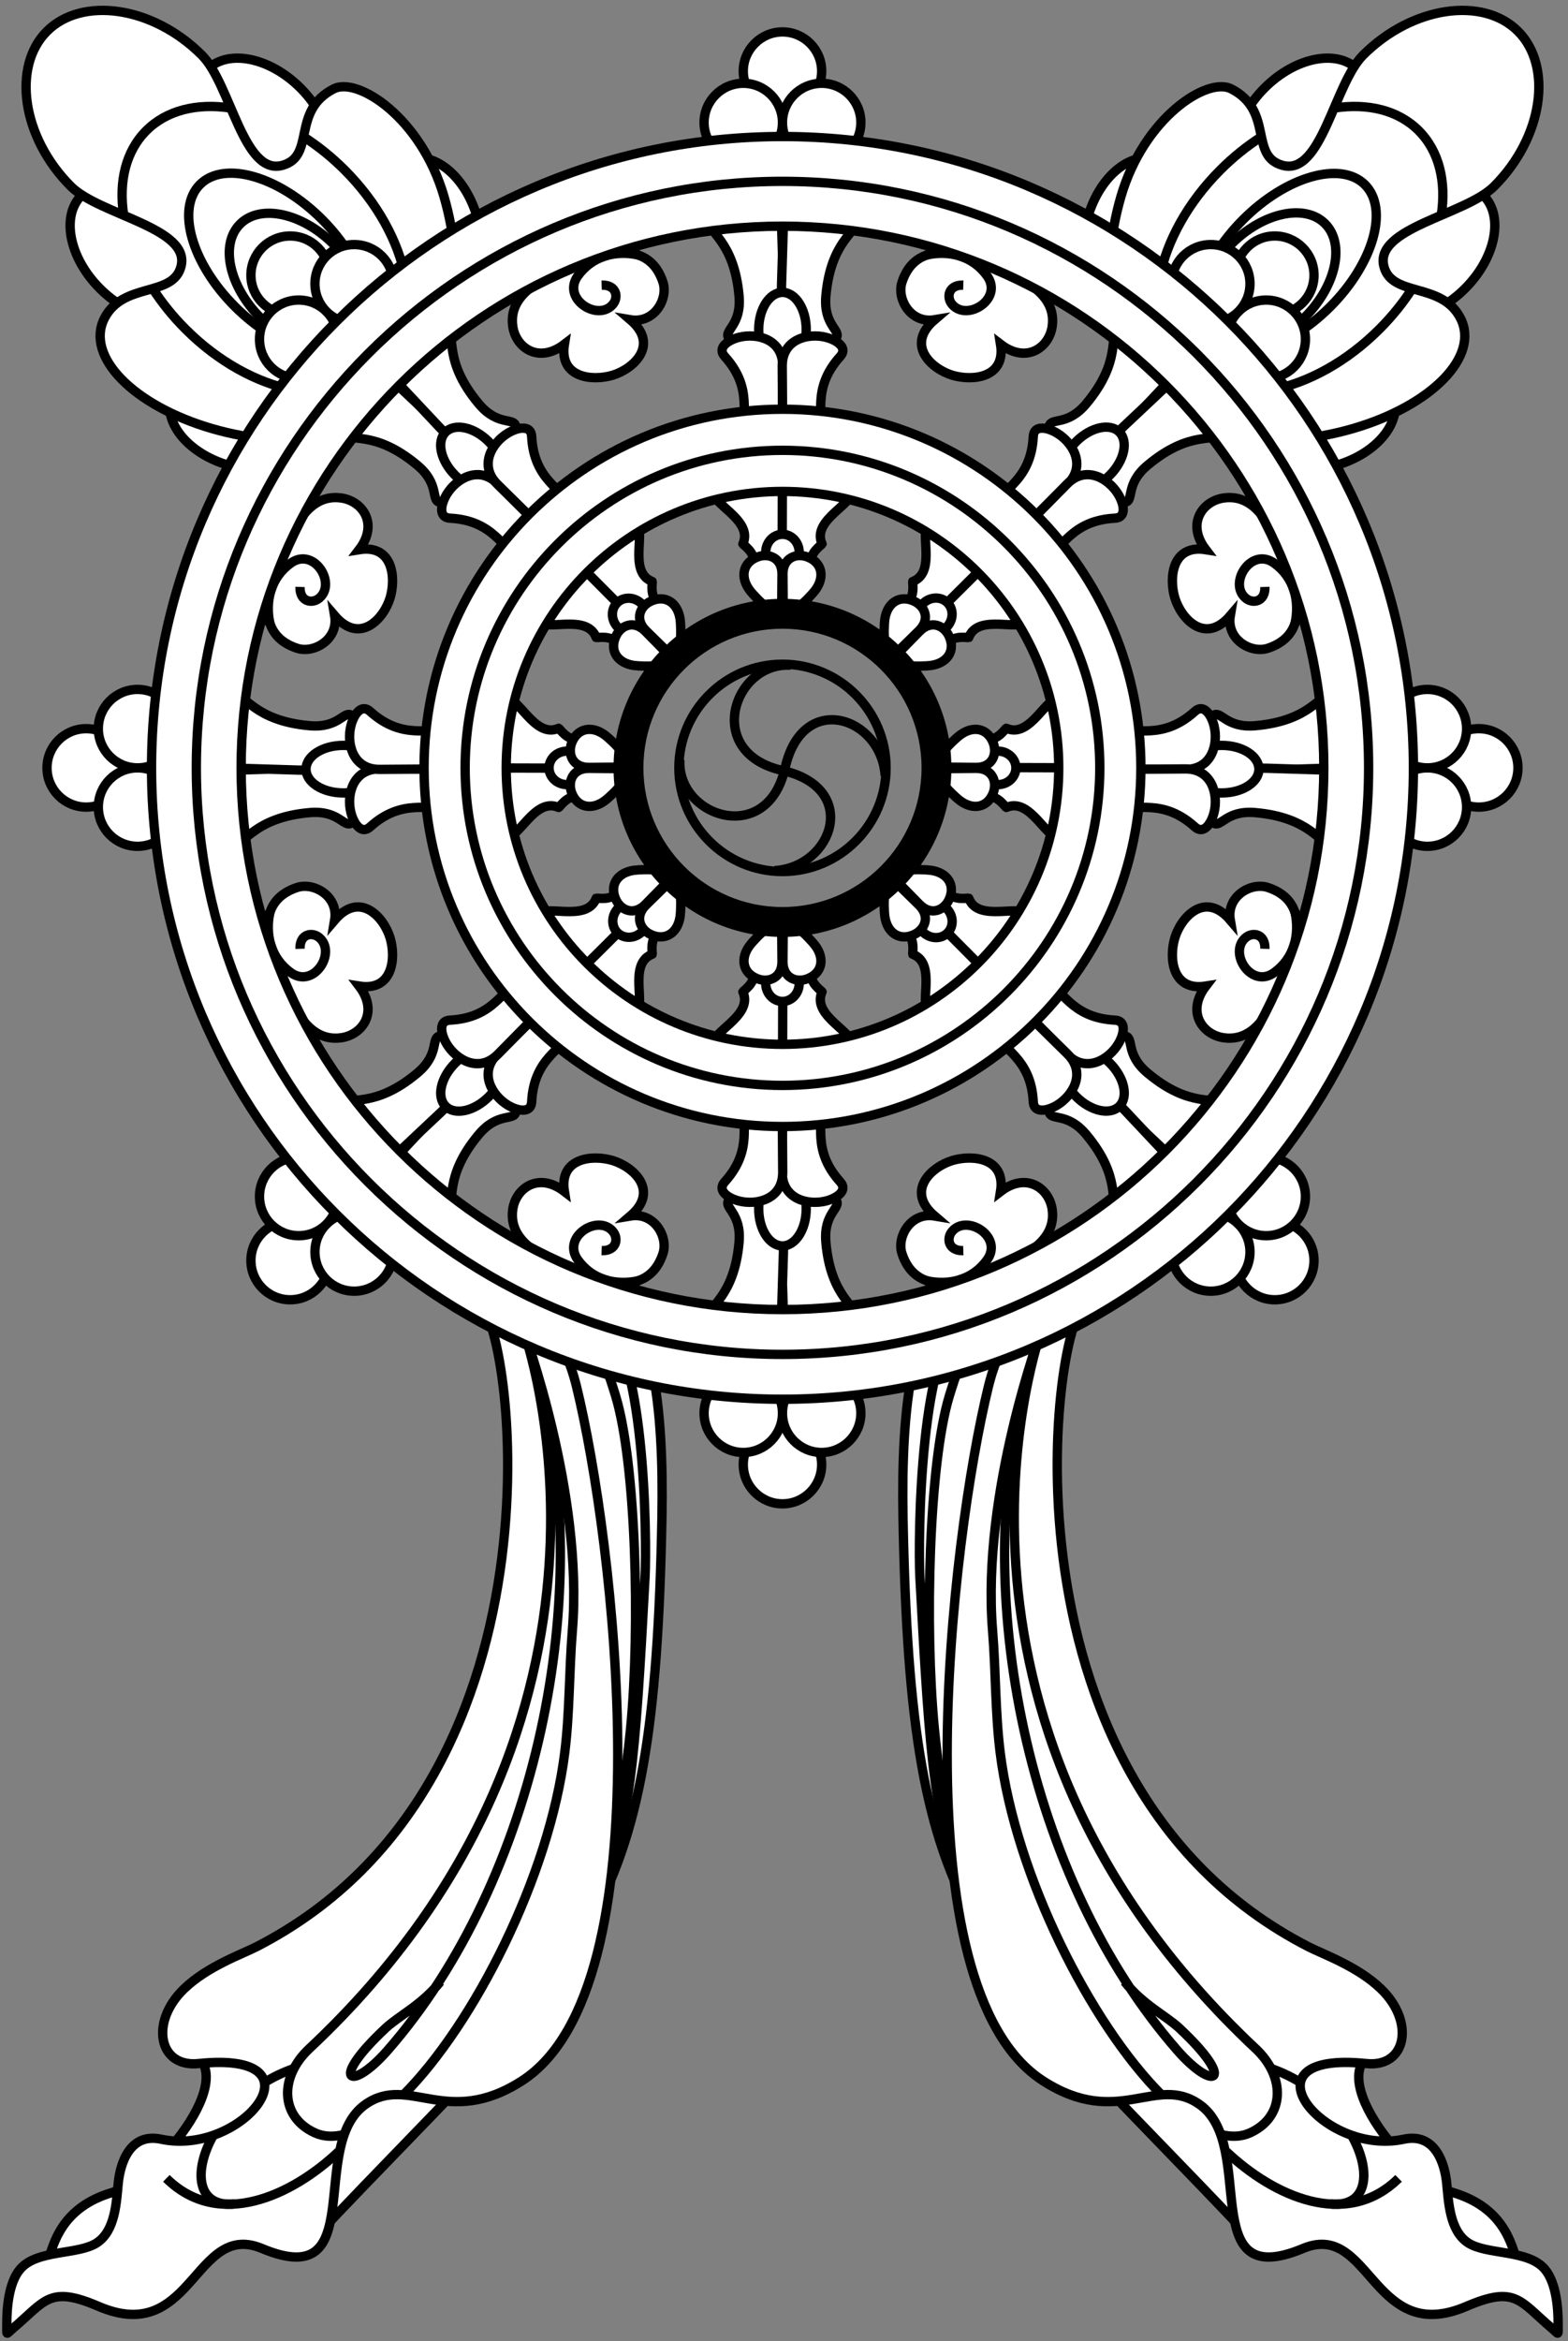 <?xml version="1.0" encoding="UTF-8" standalone="no"?>
<svg width="126px" height="188px" viewBox="0 0 126 188" version="1.1" xmlns="http://www.w3.org/2000/svg" xmlns:xlink="http://www.w3.org/1999/xlink" xmlns:sketch="http://www.bohemiancoding.com/sketch/ns">
    <rect x="0" y="0" width="126" height="188" fill="#808080" stroke="none"/>
    <!-- Generator: Sketch 3.3.1 (12002) - http://www.bohemiancoding.com/sketch -->
    <title>Wheel</title>
    <desc>Created with Sketch.</desc>
    <defs></defs>
    <g id="Page-1" stroke="none" stroke-width="1" fill="none" fill-rule="evenodd" sketch:type="MSPage">
        <g id="Wheel" sketch:type="MSLayerGroup" stroke="#000000">
            <g id="Curtain" transform="translate(0, 104)" stroke-width="0.75" sketch:type="MSShapeGroup">
                <g id="Group">
                    <path d="M14.486,60.443 C20.237,61.81 12.636,70.994 9.01,72.068 C4.96,73.268 4.285,76.156 3.835,77.693 C3.386,79.23 5.635,79.718 15.686,74.543 C25.736,69.368 22.098,79.081 25.173,75.818 C47.477,52.153 52.568,51.509 53.191,17.822 C53.348,9.27 52.517,0.218 48.161,0.218 C46.211,0.218 41.695,1.418 41.711,2.918 C41.861,17.617 43.361,30.691 34.379,44.799 C25.281,59.086 14.349,60.41 14.486,60.443 L14.486,60.443 Z" id="Shape" fill="#FFFFFF"></path>
                    <path d="M51.835,22.624 C51.01,38.074 50.635,42.274 48.234,47.749 C47.245,50.007 49.667,45.27 50.677,34.761 C51.449,26.719 51.116,13.526 49.472,8.112 C48.924,6.309 48.47,5.138 48.118,4.381 C48.056,4.249 46.255,1.131 47.972,1.775 C51.887,3.242 51.985,19.797 51.835,22.624 L51.835,22.624 Z" id="Shape"></path>
                    <path d="M0.549,82.649 C0.539,81.51 0.659,79.342 1.627,78.213 C2.977,76.639 6.276,77.088 7.777,76.113 C9.277,75.137 9.352,72.812 9.502,71.312 C9.652,69.813 10.385,67.235 12.952,67.788 C19.497,69.197 26.294,60.644 15.952,61.713 C12.732,62.046 12.027,58.372 14.785,55.715 C16.666,53.902 19.454,52.927 20.601,52.338 C47.038,38.781 40.856,-0.113 38.301,0.738 C38.301,0.738 44.227,-1.211 46.326,7.339 C49.317,19.516 53.638,55.573 41.938,63.101 C35.901,66.986 32.864,62.531 29.359,64.998 C24.658,68.31 29.768,80.21 21.05,76.563 C18.049,75.308 16.666,77.841 14.759,79.819 C13.21,81.425 11.315,82.666 7.925,81.214 C3.961,79.515 3.66,80.758 1.034,82.986 C0.446,83.487 0.557,83.601 0.549,82.649 L0.549,82.649 Z" id="Shape" fill="#FFFFFF"></path>
                    <path d="M27.675,67.4 C26.816,67.629 26.012,67.6 25.295,67.272 C22.485,65.989 22.444,62.772 24.845,60.522 C53.31,33.839 42.043,2.819 42.095,2.922 C42.095,2.922 46.895,15.821 45.995,26.922 C45.727,30.226 45.786,33.493 45.384,36.726 C44.143,46.68 38.082,58.553 32.424,64.219" id="Shape"></path>
                    <path d="M35.382,55.142 C33.865,57.027 32.077,57.852 30.979,58.877 C26.353,63.195 28.184,64.038 31.145,60.654 C43.125,46.961 47.986,23.855 43.22,6.579 C40.82,-2.121 41.72,1.478 41.72,1.478" id="Shape"></path>
                    <path d="M27.204,68.789 C23.449,72.338 17.573,75.07 13.369,70.93" id="Shape"></path>
                    <path d="M17.145,67.462 C15.487,70.417 15.835,73.295 18.873,72.983" id="Shape"></path>
                    <path d="M23.606,62.115 C22.763,62.406 21.981,62.785 21.266,63.224" id="Shape"></path>
                </g>
                <g id="Group" transform="translate(72, 0)">
                    <path d="M39.268,60.443 C33.517,61.81 41.118,70.994 44.744,72.068 C48.794,73.268 49.47,76.156 49.919,77.693 C50.368,79.23 48.119,79.718 38.069,74.543 C28.018,69.368 31.656,79.081 28.581,75.818 C6.277,52.153 1.186,51.509 0.563,17.822 C0.406,9.27 1.237,0.218 5.593,0.218 C7.543,0.218 12.059,1.418 12.043,2.918 C11.893,17.617 10.393,30.691 19.375,44.799 C28.473,59.086 39.405,60.41 39.268,60.443 L39.268,60.443 Z" id="Shape" fill="#FFFFFF"></path>
                    <path d="M1.919,22.624 C2.744,38.074 3.119,42.274 5.52,47.749 C6.509,50.007 4.087,45.27 3.077,34.761 C2.305,26.719 2.637,13.526 4.282,8.112 C4.83,6.309 5.285,5.138 5.636,4.381 C5.698,4.249 7.499,1.131 5.782,1.775 C1.867,3.242 1.769,19.797 1.919,22.624 L1.919,22.624 Z" id="Shape"></path>
                    <path d="M53.205,82.649 C53.215,81.51 53.095,79.342 52.127,78.213 C50.777,76.639 47.478,77.088 45.978,76.113 C44.477,75.137 44.403,72.812 44.252,71.312 C44.102,69.813 43.369,67.235 40.802,67.788 C34.257,69.197 27.46,60.644 37.802,61.713 C41.022,62.046 41.727,58.372 38.969,55.715 C37.088,53.902 34.3,52.927 33.153,52.338 C6.716,38.781 12.898,-0.113 15.453,0.738 C15.453,0.738 9.527,-1.211 7.428,7.339 C4.437,19.516 0.116,55.573 11.816,63.101 C17.853,66.986 20.89,62.531 24.395,64.998 C29.096,68.31 23.986,80.21 32.704,76.563 C35.705,75.308 37.088,77.841 38.995,79.819 C40.544,81.425 42.439,82.666 45.829,81.214 C49.793,79.515 50.094,80.758 52.72,82.986 C53.308,83.487 53.197,83.601 53.205,82.649 L53.205,82.649 Z" id="Shape" fill="#FFFFFF"></path>
                    <path d="M26.079,67.4 C26.938,67.629 27.742,67.6 28.459,67.272 C31.269,65.989 31.31,62.772 28.909,60.522 C0.444,33.839 11.711,2.819 11.659,2.922 C11.659,2.922 6.859,15.821 7.759,26.922 C8.028,30.226 7.968,33.493 8.37,36.726 C9.611,46.68 15.672,58.553 21.33,64.219" id="Shape"></path>
                    <path d="M18.372,55.142 C19.889,57.027 21.677,57.852 22.775,58.877 C27.401,63.195 25.57,64.038 22.609,60.654 C10.629,46.961 5.768,23.855 10.534,6.579 C12.934,-2.121 12.034,1.478 12.034,1.478" id="Shape"></path>
                    <path d="M26.55,68.789 C30.305,72.338 36.181,75.07 40.385,70.93" id="Shape"></path>
                    <path d="M36.609,67.462 C38.267,70.417 37.919,73.295 34.881,72.983" id="Shape"></path>
                    <path d="M30.146,62.115 C30.99,62.406 31.772,62.785 32.487,63.224" id="Shape"></path>
                </g>
            </g>
            <g id="Clouds" transform="translate(2, 0)" sketch:type="MSShapeGroup">
                <g id="Group">
                    <path d="M4.545,15.695 C6.2,14.04 9.548,14.705 12.024,17.18 C14.499,19.655 15.163,23.002 13.508,24.658 C11.853,26.312 8.505,25.647 6.03,23.173 C3.555,20.699 2.891,17.351 4.545,15.695 L4.545,15.695 L4.545,15.695 Z M11.698,31.998 C12.209,29.714 15.392,28.482 18.808,29.246 C22.223,30.011 24.578,32.482 24.067,34.766 C23.556,37.05 20.373,38.282 16.957,37.517 C13.542,36.753 11.188,34.281 11.698,31.998 L11.698,31.998 L11.698,31.998 Z M14.66,5.58 C13.006,7.235 13.671,10.583 16.145,13.058 C18.619,15.533 21.967,16.198 23.623,14.543 C25.277,12.888 24.613,9.54 22.138,7.064 C19.663,4.59 16.315,3.926 14.66,5.58 L14.66,5.58 L14.66,5.58 Z M30.963,12.733 C28.679,13.244 27.447,16.427 28.212,19.842 C28.977,23.258 31.447,25.613 33.732,25.102 C36.015,24.59 37.247,21.407 36.483,17.992 C35.718,14.577 33.246,12.223 30.963,12.733 L30.963,12.733 Z" id="Shape" stroke-width="0.75" fill="#FFFFFF"></path>
                    <g>
                        <path d="M1.771,2.51 C4.568,-0.287 10.253,0.462 14.222,4.431 C16.535,6.744 17.553,14.118 20.674,13.283 C23.409,12.552 21.352,8.908 24.816,7.135 C26.734,6.153 31.834,9.442 33.676,15.777 C35.52,22.111 34.541,28.513 31.49,30.076 C30.904,30.376 30.285,30.474 29.654,30.395 C29.733,31.027 29.634,31.646 29.335,32.231 C27.772,35.282 21.37,36.26 15.036,34.417 C8.701,32.574 4.832,28.607 6.394,25.557 C7.898,22.619 11.878,23.896 12.541,21.416 C13.377,18.294 6.003,17.275 3.69,14.963 C-0.276,10.992 -1.026,5.307 1.771,2.51 L1.771,2.51 Z" id="Shape" stroke-width="0.75" fill="#FFFFFF"></path>
                        <path d="M22.434,11.012 C23.563,11.739 24.662,12.619 25.69,13.647 C30.962,18.919 32.375,26.055 28.845,29.584 C25.316,33.114 18.181,31.701 12.908,26.429 C11.877,25.398 10.992,24.294 10.264,23.161" id="Shape" stroke-width="0.75"></path>
                        <path d="M7.937,17.27 C7.53,14.594 8.099,12.147 9.753,10.492 C11.401,8.844 13.838,8.273 16.502,8.672" id="Shape" stroke-width="0.75"></path>
                        <ellipse id="Oval" stroke-width="0.75" fill="#FFFFFF" transform="translate(20.372, 21.115) rotate(225) translate(-20.372, -21.115) " cx="20.372" cy="21.115" rx="8.91" ry="4.95"></ellipse>
                        <ellipse id="Oval" stroke-width="0.75" fill="#FFFFFF" transform="translate(21.867, 22.567) rotate(225) translate(-21.867, -22.567) " cx="21.867" cy="22.567" rx="6.469" ry="4.164"></ellipse>
                    </g>
                </g>
                <g id="Group" transform="translate(85, 0)">
                    <path d="M32.209,15.695 C30.555,14.04 27.206,14.705 24.731,17.18 C22.256,19.655 21.591,23.002 23.246,24.658 C24.901,26.312 28.249,25.647 30.724,23.173 C33.199,20.698 33.863,17.351 32.209,15.695 L32.209,15.695 L32.209,15.695 Z M25.056,31.998 C24.545,29.714 21.362,28.482 17.947,29.246 C14.531,30.011 12.176,32.482 12.687,34.766 C13.199,37.05 16.382,38.282 19.797,37.517 C23.212,36.753 25.566,34.281 25.056,31.998 L25.056,31.998 L25.056,31.998 Z M22.094,5.58 C23.748,7.235 23.084,10.583 20.609,13.058 C18.134,15.533 14.787,16.198 13.131,14.543 C11.477,12.888 12.142,9.54 14.616,7.064 C17.091,4.59 20.439,3.926 22.094,5.58 L22.094,5.58 L22.094,5.58 Z M5.792,12.733 C8.075,13.244 9.307,16.427 8.543,19.842 C7.778,23.258 5.307,25.613 3.023,25.102 C0.739,24.59 -0.493,21.407 0.271,17.992 C1.036,14.577 3.508,12.223 5.792,12.733 L5.792,12.733 Z" id="Shape" stroke-width="0.75" fill="#FFFFFF"></path>
                    <g transform="translate(2, 0)">
                        <path d="M32.983,2.51 C30.185,-0.287 24.501,0.462 20.532,4.431 C18.219,6.744 17.201,14.118 14.079,13.283 C11.344,12.552 13.401,8.908 9.937,7.135 C8.019,6.153 2.92,9.442 1.077,15.777 C-0.766,22.111 0.213,28.513 3.263,30.076 C3.849,30.376 4.468,30.474 5.1,30.395 C5.021,31.027 5.12,31.646 5.419,32.231 C6.981,35.282 13.383,36.26 19.718,34.417 C26.053,32.574 29.921,28.607 28.36,25.557 C26.855,22.619 22.875,23.896 22.212,21.416 C21.377,18.294 28.75,17.275 31.064,14.963 C35.031,10.992 35.78,5.307 32.983,2.51 L32.983,2.51 Z" id="Shape" stroke-width="0.75" fill="#FFFFFF"></path>
                        <path d="M12.32,11.012 C11.191,11.739 10.092,12.619 9.064,13.647 C3.793,18.919 2.379,26.055 5.909,29.584 C9.438,33.114 16.574,31.701 21.846,26.429 C22.878,25.398 23.762,24.294 24.49,23.161" id="Shape" stroke-width="0.75"></path>
                        <path d="M26.818,17.27 C27.224,14.594 26.656,12.147 25.001,10.492 C23.353,8.844 20.917,8.273 18.252,8.672" id="Shape" stroke-width="0.75"></path>
                        <ellipse id="Oval" stroke-width="0.75" fill="#FFFFFF" transform="translate(14.386, 21.138) rotate(-45) translate(-14.386, -21.138) " cx="14.386" cy="21.138" rx="8.91" ry="4.951"></ellipse>
                        <ellipse id="Oval" stroke-width="0.75" fill="#FFFFFF" transform="translate(12.905, 22.535) rotate(-45) translate(-12.905, -22.535) " cx="12.905" cy="22.535" rx="6.469" ry="4.164"></ellipse>
                    </g>
                </g>
            </g>
            <g id="Details" transform="translate(3, 2)" sketch:type="MSShapeGroup">
                <g id="Group" stroke-width="0.75" fill="#FFFFFF">
                    <g transform="translate(53, 0)" id="Shape">
                        <g>
                            <path d="M6.877,6.863 C8.612,6.863 10.027,5.448 10.027,3.713 C10.027,1.978 8.612,0.564 6.877,0.564 C5.142,0.564 3.728,1.978 3.728,3.713 C3.728,5.448 5.142,6.863 6.877,6.863 L6.877,6.863 Z"></path>
                            <g transform="translate(0, 4)">
                                <path d="M3.727,6.988 C5.462,6.988 6.877,5.573 6.877,3.838 C6.877,2.104 5.462,0.689 3.727,0.689 C1.993,0.689 0.578,2.104 0.578,3.838 C0.577,5.573 1.992,6.988 3.727,6.988 L3.727,6.988 Z"></path>
                                <path d="M10.027,6.988 C11.761,6.988 13.177,5.573 13.177,3.838 C13.177,2.104 11.761,0.689 10.027,0.689 C8.292,0.689 6.877,2.104 6.877,3.838 C6.877,5.573 8.292,6.988 10.027,6.988 L10.027,6.988 Z"></path>
                            </g>
                        </g>
                        <g transform="translate(0, 108)">
                            <path d="M6.877,10.764 C8.612,10.764 10.027,9.349 10.027,7.614 C10.027,5.88 8.612,4.465 6.877,4.465 C5.142,4.465 3.728,5.88 3.728,7.614 C3.728,9.349 5.142,10.764 6.877,10.764 L6.877,10.764 Z"></path>
                            <g>
                                <path d="M3.727,6.639 C5.462,6.639 6.877,5.224 6.877,3.489 C6.877,1.754 5.462,0.34 3.727,0.34 C1.993,0.34 0.578,1.754 0.578,3.489 C0.578,5.224 1.992,6.639 3.727,6.639 L3.727,6.639 Z"></path>
                                <path d="M10.027,6.639 C11.761,6.639 13.177,5.224 13.177,3.489 C13.177,1.754 11.761,0.34 10.027,0.34 C8.292,0.34 6.877,1.754 6.877,3.489 C6.877,5.224 8.292,6.639 10.027,6.639 L10.027,6.639 Z"></path>
                            </g>
                        </g>
                    </g>
                    <g transform="translate(17, 16)" id="Oval">
                        <g>
                            <circle cx="3.314" cy="4.101" r="3.15"></circle>
                            <g transform="translate(0, 1)">
                                <circle cx="4.003" cy="8.245" r="3.15"></circle>
                                <circle cx="8.458" cy="3.79" r="3.15"></circle>
                            </g>
                        </g>
                        <g transform="translate(74, 74)">
                            <circle cx="8.44" cy="9.227" r="3.15"></circle>
                            <g>
                                <circle cx="3.295" cy="8.537" r="3.15"></circle>
                                <circle cx="7.75" cy="4.082" r="3.15"></circle>
                            </g>
                        </g>
                    </g>
                    <g transform="translate(0, 53)" id="Oval">
                        <g>
                            <circle cx="3.927" cy="6.664" r="3.149"></circle>
                            <g transform="translate(4, 0)">
                                <circle cx="4.052" cy="9.813" r="3.15"></circle>
                                <circle cx="4.052" cy="3.514" r="3.15"></circle>
                            </g>
                        </g>
                        <g transform="translate(108, 0)">
                            <circle cx="7.828" cy="6.664" r="3.15"></circle>
                            <g>
                                <circle cx="3.702" cy="9.813" r="3.15"></circle>
                                <circle cx="3.702" cy="3.514" r="3.15"></circle>
                            </g>
                        </g>
                    </g>
                    <g transform="translate(17, 16)" id="Oval">
                        <g transform="translate(0, 74)">
                            <circle cx="3.314" cy="9.227" r="3.15"></circle>
                            <g>
                                <circle cx="8.458" cy="8.537" r="3.15"></circle>
                                <circle cx="4.003" cy="4.082" r="3.15"></circle>
                            </g>
                        </g>
                        <g transform="translate(74, 0)">
                            <circle cx="8.44" cy="4.101" r="3.15"></circle>
                            <g transform="translate(0, 1)">
                                <circle cx="7.75" cy="8.245" r="3.15"></circle>
                                <circle cx="3.295" cy="3.79" r="3.15"></circle>
                            </g>
                        </g>
                    </g>
                </g>
                <g id="Group" transform="translate(18, 18)" stroke-width="0.75">
                    <g transform="translate(20, 0)" id="Shape">
                        <g>
                            <g transform="translate(31, 0)">
                                <path d="M6.508,0.921 C8.821,1.832 13.012,3.046 12.549,6.221 C12.301,7.913 10.484,9.238 8.399,7.642 C8.839,10.361 6.146,10.616 4.534,10.135 C2.851,9.633 0.735,7.702 3.103,5.677 C1.166,6.005 0.045,3.997 0.48,2.668 C1.454,-0.323 4.313,0.055 6.508,0.921 L6.508,0.921 Z" fill="#FFFFFF"></path>
                                <path d="M5.409,2.897 C4.219,2.855 4.024,3.858 4.5,4.433 C5.69,5.873 8.649,4.007 7.321,2.157 C6.183,0.573 4.315,0.058 2.379,0.492"></path>
                            </g>
                            <g>
                                <path d="M6.246,0.921 C3.933,1.832 -0.258,3.046 0.206,6.221 C0.453,7.913 2.271,9.238 4.355,7.642 C3.915,10.361 6.608,10.616 8.22,10.135 C9.904,9.633 12.02,7.702 9.651,5.677 C11.588,6.005 12.709,3.997 12.275,2.668 C11.3,-0.323 8.441,0.055 6.246,0.921 L6.246,0.921 Z" fill="#FFFFFF"></path>
                                <path d="M7.346,2.897 C8.535,2.855 8.73,3.858 8.254,4.433 C7.064,5.873 4.105,4.007 5.433,2.157 C6.571,0.573 8.439,0.058 10.375,0.492"></path>
                            </g>
                        </g>
                        <g transform="translate(0, 72)">
                            <g>
                                <path d="M6.246,10.406 C3.933,9.495 -0.258,8.281 0.205,5.106 C0.453,3.414 2.27,2.089 4.355,3.685 C3.915,0.966 6.608,0.711 8.22,1.192 C9.903,1.694 12.02,3.625 9.651,5.65 C11.588,5.322 12.709,7.33 12.275,8.659 C11.3,11.65 8.441,11.272 6.246,10.406 L6.246,10.406 Z" fill="#FFFFFF"></path>
                                <path d="M7.345,8.43 C8.535,8.472 8.73,7.469 8.254,6.894 C7.064,5.454 4.105,7.32 5.433,9.17 C6.571,10.754 8.439,11.269 10.375,10.835"></path>
                            </g>
                            <g transform="translate(31, 0)">
                                <path d="M6.508,10.406 C8.821,9.495 13.012,8.281 12.548,5.106 C12.301,3.414 10.483,2.089 8.399,3.685 C8.839,0.966 6.146,0.711 4.534,1.192 C2.85,1.694 0.734,3.625 3.103,5.65 C1.166,5.322 0.045,7.33 0.479,8.659 C1.454,11.65 4.313,11.272 6.508,10.406 L6.508,10.406 Z" fill="#FFFFFF"></path>
                                <path d="M5.409,8.43 C4.219,8.472 4.024,7.469 4.5,6.894 C5.69,5.454 8.649,7.32 7.321,9.17 C6.183,10.754 4.315,11.269 2.379,10.835"></path>
                            </g>
                        </g>
                    </g>
                    <g transform="translate(0, 19)" id="Shape">
                        <g>
                            <g>
                                <path d="M1.135,7.032 C2.046,4.719 3.259,0.528 6.434,0.992 C8.126,1.239 9.451,3.057 7.856,5.142 C10.574,4.701 10.83,7.394 10.349,9.006 C9.846,10.69 7.915,12.806 5.891,10.438 C6.218,12.374 4.211,13.495 2.881,13.061 C-0.11,12.086 0.269,9.229 1.135,7.032 L1.135,7.032 Z" fill="#FFFFFF"></path>
                                <path d="M3.11,8.132 C3.069,9.322 4.072,9.517 4.646,9.041 C6.086,7.85 4.221,4.892 2.371,6.219 C0.786,7.357 0.272,9.225 0.705,11.161"></path>
                            </g>
                            <g transform="translate(0, 32)">
                                <path d="M1.135,6.295 C2.046,8.608 3.259,12.799 6.434,12.335 C8.126,12.088 9.451,10.27 7.856,8.185 C10.574,8.626 10.83,5.933 10.349,4.321 C9.846,2.637 7.915,0.521 5.891,2.889 C6.218,0.952 4.211,-0.168 2.881,0.266 C-0.11,1.24 0.269,4.099 1.135,6.295 L1.135,6.295 Z" fill="#FFFFFF"></path>
                                <path d="M3.11,5.195 C3.069,4.005 4.072,3.81 4.646,4.286 C6.086,5.477 4.221,8.435 2.371,7.108 C0.786,5.97 0.272,4.102 0.705,2.166"></path>
                            </g>
                        </g>
                        <g transform="translate(73, 0)">
                            <g transform="translate(0, 32)">
                                <path d="M9.619,6.295 C8.708,8.608 7.495,12.799 4.32,12.335 C2.628,12.088 1.303,10.27 2.899,8.186 C0.18,8.626 -0.076,5.933 0.405,4.321 C0.908,2.637 2.839,0.521 4.863,2.89 C4.536,0.953 6.543,-0.168 7.873,0.266 C10.864,1.241 10.485,4.099 9.619,6.295 L9.619,6.295 Z" fill="#FFFFFF"></path>
                                <path d="M7.644,5.195 C7.685,4.006 6.682,3.81 6.107,4.286 C4.668,5.477 6.533,8.435 8.383,7.108 C9.968,5.97 10.482,4.102 10.049,2.166"></path>
                            </g>
                            <g>
                                <path d="M9.619,7.032 C8.708,4.719 7.495,0.528 4.32,0.992 C2.628,1.239 1.303,3.057 2.899,5.142 C0.18,4.701 -0.076,7.395 0.405,9.006 C0.908,10.69 2.839,12.806 4.863,10.438 C4.536,12.375 6.543,13.495 7.873,13.061 C10.864,12.087 10.485,9.229 9.619,7.032 L9.619,7.032 Z" fill="#FFFFFF"></path>
                                <path d="M7.644,8.132 C7.685,9.322 6.682,9.517 6.107,9.041 C4.668,7.85 6.533,4.892 8.383,6.22 C9.968,7.357 10.482,9.225 10.049,11.161"></path>
                            </g>
                        </g>
                    </g>
                </g>
                <g id="Group" transform="translate(14, 14)" fill="#FFFFFF">
                    <g transform="translate(39, 0)" stroke-width="0.75">
                        <g id="Shape">
                            <g>
                                <path d="M6.792,1.707 L6.952,6.87 C7.158,13.537 2.974,11.791 2.547,11.122 C2.163,10.521 3.592,10.113 3.389,7.779 C2.995,3.27 0.794,2.645 0.973,1.723 C1.278,0.141 6.735,-0.109 6.792,1.707 L6.792,1.707 Z"></path>
                                <path d="M6.962,1.707 L6.802,6.87 C6.596,13.537 10.78,11.791 11.207,11.122 C11.591,10.521 10.162,10.113 10.365,7.779 C10.759,3.27 12.96,2.645 12.781,1.723 C12.476,0.141 7.019,-0.109 6.962,1.707 L6.962,1.707 Z"></path>
                            </g>
                            <path d="M6.877,13.459 C7.929,13.459 8.786,12.116 8.786,10.469 C8.786,8.823 7.929,7.48 6.877,7.48 C5.825,7.48 4.968,8.823 4.968,10.469 C4.968,12.116 5.825,13.459 6.877,13.459 L6.877,13.459 Z"></path>
                            <g transform="translate(2, 10)">
                                <path d="M4.868,7.354 L4.896,3.412 C4.912,1.226 2.823,0.735 1.412,1.081 C0.535,1.297 -0.412,1.908 0.235,2.623 C2.667,5.311 1.334,7.508 2.074,8.268 C2.811,9.022 4.856,8.986 4.868,7.354 L4.868,7.354 Z"></path>
                                <path d="M4.886,7.354 L4.858,3.412 C4.842,1.226 6.932,0.735 8.342,1.081 C9.219,1.297 10.166,1.908 9.519,2.623 C7.088,5.311 8.42,7.508 7.68,8.268 C6.944,9.022 4.897,8.986 4.886,7.354 L4.886,7.354 Z"></path>
                            </g>
                        </g>
                        <g transform="translate(0, 72)">
                            <g transform="translate(0, 7)" id="Shape">
                                <path d="M6.962,10.826 L6.802,5.663 C6.596,-1.004 10.78,0.742 11.207,1.411 C11.591,2.012 10.162,2.42 10.365,4.753 C10.759,9.263 12.96,9.887 12.781,10.809 C12.476,12.393 7.019,12.643 6.962,10.826 L6.962,10.826 Z"></path>
                                <path d="M6.792,10.826 L6.952,5.663 C7.158,-1.004 2.974,0.742 2.547,1.411 C2.163,2.012 3.592,2.42 3.389,4.753 C2.995,9.263 0.794,9.887 0.973,10.809 C1.278,12.393 6.735,12.643 6.792,10.826 L6.792,10.826 Z"></path>
                            </g>
                            <ellipse id="Oval" cx="6.877" cy="9.063" rx="1.909" ry="2.99"></ellipse>
                            <g transform="translate(2, 0)" id="Shape">
                                <path d="M4.886,2.178 L4.858,6.121 C4.842,8.307 6.931,8.798 8.342,8.451 C9.219,8.236 10.166,7.625 9.519,6.91 C7.087,4.222 8.42,2.024 7.68,1.265 C6.943,0.511 4.897,0.547 4.886,2.178 L4.886,2.178 Z"></path>
                                <path d="M4.868,2.178 L4.896,6.121 C4.912,8.307 2.822,8.798 1.412,8.451 C0.535,8.236 -0.412,7.625 0.235,6.91 C2.666,4.222 1.334,2.024 2.074,1.265 C2.81,0.511 4.856,0.547 4.868,2.178 L4.868,2.178 Z"></path>
                            </g>
                        </g>
                    </g>
                    <g transform="translate(10, 10)">
                        <g>
                            <g id="Shape" stroke-width="0.75">
                                <path d="M4.662,4.672 L8.426,8.21 C13.286,12.778 9.093,14.502 8.318,14.331 C7.622,14.178 8.343,12.879 6.55,11.372 C3.083,8.462 1.085,9.577 0.56,8.799 C-0.344,7.463 3.338,3.428 4.662,4.672 L4.662,4.672 Z"></path>
                                <path d="M4.782,4.552 L8.32,8.316 C12.888,13.176 14.612,8.983 14.441,8.208 C14.288,7.512 12.989,8.233 11.482,6.44 C8.572,2.973 9.687,0.975 8.909,0.45 C7.573,-0.455 3.538,3.228 4.782,4.552 L4.782,4.552 Z"></path>
                            </g>
                            <ellipse id="Oval" stroke-width="0.75" transform="translate(10.92, 10.814) rotate(225) translate(-10.92, -10.814) " cx="10.92" cy="10.814" rx="2.99" ry="1.909"></ellipse>
                            <g transform="translate(8, 8)" id="Shape" stroke-width="0.75">
                                <path d="M7.781,7.683 L5.012,4.874 C3.478,3.318 1.654,4.448 0.901,5.69 C0.433,6.462 0.195,7.564 1.159,7.613 C4.778,7.794 5.389,10.29 6.45,10.303 C7.505,10.317 8.927,8.845 7.781,7.683 L7.781,7.683 Z"></path>
                                <path d="M7.793,7.67 L4.984,4.902 C3.428,3.368 4.558,1.543 5.8,0.79 C6.572,0.322 7.675,0.085 7.723,1.049 C7.904,4.668 10.4,5.279 10.413,6.339 C10.428,7.394 8.955,8.815 7.793,7.67 L7.793,7.67 Z"></path>
                            </g>
                        </g>
                        <g transform="translate(53, 53)">
                            <g transform="translate(4, 4)" id="Shape" stroke-width="0.75">
                                <path d="M10.092,9.861 L6.328,6.323 C1.468,1.755 5.661,0.031 6.436,0.202 C7.132,0.355 6.411,1.654 8.204,3.16 C11.671,6.071 13.669,4.956 14.194,5.734 C15.098,7.07 11.416,11.105 10.092,9.861 L10.092,9.861 Z"></path>
                                <path d="M9.972,9.981 L6.434,6.217 C1.866,1.357 0.142,5.55 0.313,6.325 C0.466,7.021 1.765,6.3 3.272,8.093 C6.182,11.56 5.067,13.558 5.845,14.083 C7.181,14.987 11.216,11.306 9.972,9.981 L9.972,9.981 Z"></path>
                            </g>
                            <ellipse id="Oval" stroke-width="0.75" transform="translate(7.834, 7.719) rotate(45) translate(-7.834, -7.719) " cx="7.834" cy="7.719" rx="2.99" ry="1.909"></ellipse>
                            <g id="Shape" stroke-width="0.75">
                                <path d="M2.973,2.851 L5.742,5.66 C7.276,7.216 9.1,6.086 9.853,4.844 C10.322,4.072 10.559,2.969 9.595,2.921 C5.976,2.74 5.365,0.243 4.304,0.231 C3.249,0.216 1.827,1.688 2.973,2.851 L2.973,2.851 Z"></path>
                                <path d="M2.961,2.862 L5.769,5.631 C7.326,7.165 6.196,8.99 4.954,9.742 C4.182,10.211 3.079,10.448 3.031,9.484 C2.85,5.865 0.354,5.254 0.341,4.194 C0.326,3.139 1.799,1.717 2.961,2.862 L2.961,2.862 Z"></path>
                            </g>
                        </g>
                    </g>
                    <g transform="translate(0, 39)" stroke-width="0.75">
                        <g>
                            <g id="Shape">
                                <path d="M1.817,6.852 L6.98,6.692 C13.647,6.486 11.901,10.67 11.232,11.097 C10.631,11.481 10.223,10.052 7.89,10.255 C3.38,10.649 2.755,12.849 1.833,12.671 C0.251,12.365 0.001,6.908 1.817,6.852 L1.817,6.852 Z"></path>
                                <path d="M1.817,6.682 L6.98,6.842 C13.647,7.048 11.901,2.864 11.232,2.437 C10.631,2.053 10.223,3.482 7.89,3.279 C3.38,2.885 2.755,0.684 1.833,0.863 C0.251,1.168 0.001,6.625 1.817,6.682 L1.817,6.682 Z"></path>
                            </g>
                            <ellipse id="Oval" cx="10.58" cy="6.767" rx="2.99" ry="1.909"></ellipse>
                            <g transform="translate(11, 1)" id="Shape">
                                <path d="M6.465,5.775 L2.523,5.747 C0.337,5.731 -0.154,7.82 0.193,9.231 C0.408,10.108 1.019,11.055 1.734,10.408 C4.422,7.976 6.62,9.309 7.379,8.569 C8.133,7.833 8.097,5.786 6.465,5.775 L6.465,5.775 Z"></path>
                                <path d="M6.465,5.758 L2.523,5.786 C0.337,5.802 -0.154,3.712 0.193,2.302 C0.408,1.425 1.019,0.478 1.734,1.125 C4.422,3.556 6.62,2.224 7.379,2.963 C8.133,3.699 8.097,5.746 6.465,5.758 L6.465,5.758 Z"></path>
                            </g>
                        </g>
                        <g transform="translate(72, 0)">
                            <g transform="translate(7, 0)" id="Shape">
                                <path d="M10.937,6.682 L5.774,6.842 C-0.893,7.048 0.853,2.864 1.522,2.437 C2.123,2.053 2.531,3.482 4.864,3.279 C9.374,2.885 9.999,0.684 10.92,0.863 C12.503,1.168 12.753,6.625 10.937,6.682 L10.937,6.682 Z"></path>
                                <path d="M10.937,6.852 L5.774,6.692 C-0.893,6.486 0.853,10.67 1.522,11.097 C2.123,11.481 2.531,10.052 4.864,10.255 C9.374,10.649 9.999,12.849 10.92,12.671 C12.503,12.365 12.753,6.908 10.937,6.852 L10.937,6.852 Z"></path>
                            </g>
                            <ellipse id="Oval" cx="9.174" cy="6.767" rx="2.99" ry="1.909"></ellipse>
                            <g transform="translate(0, 1)" id="Shape">
                                <path d="M2.289,5.758 L6.231,5.786 C8.417,5.802 8.908,3.713 8.562,2.302 C8.346,1.425 7.735,0.478 7.02,1.125 C4.332,3.557 2.134,2.224 1.375,2.963 C0.621,3.7 0.657,5.746 2.289,5.758 L2.289,5.758 Z"></path>
                                <path d="M2.289,5.775 L6.231,5.747 C8.417,5.731 8.908,7.82 8.562,9.231 C8.346,10.108 7.735,11.055 7.02,10.408 C4.332,7.976 2.134,9.309 1.375,8.569 C0.621,7.834 0.657,5.787 2.289,5.775 L2.289,5.775 Z"></path>
                            </g>
                        </g>
                    </g>
                    <g transform="translate(10, 10)">
                        <g transform="translate(0, 53)">
                            <g transform="translate(0, 4)" id="Shape" stroke-width="0.75">
                                <path d="M4.782,9.981 L8.32,6.217 C12.888,1.357 14.612,5.55 14.441,6.325 C14.288,7.021 12.989,6.3 11.482,8.093 C8.572,11.56 9.687,13.558 8.909,14.083 C7.573,14.987 3.538,11.306 4.782,9.981 L4.782,9.981 Z"></path>
                                <path d="M4.662,9.861 L8.426,6.323 C13.286,1.755 9.093,0.031 8.318,0.202 C7.622,0.355 8.343,1.654 6.55,3.16 C3.083,6.071 1.085,4.956 0.56,5.734 C-0.344,7.07 3.338,11.105 4.662,9.861 L4.662,9.861 Z"></path>
                            </g>
                            <ellipse id="Oval" stroke-width="0.75" transform="translate(10.924, 7.724) rotate(135) translate(-10.924, -7.724) " cx="10.924" cy="7.724" rx="2.99" ry="1.909"></ellipse>
                            <g transform="translate(8, 0)" id="Shape" stroke-width="0.75">
                                <path d="M7.793,2.862 L4.984,5.631 C3.428,7.165 4.558,8.989 5.8,9.742 C6.572,10.21 7.675,10.448 7.723,9.484 C7.904,5.865 10.4,5.254 10.413,4.193 C10.428,3.139 8.955,1.717 7.793,2.862 L7.793,2.862 Z"></path>
                                <path d="M7.781,2.851 L5.012,5.659 C3.478,7.216 1.653,6.086 0.9,4.844 C0.432,4.072 0.195,2.969 1.159,2.921 C4.778,2.74 5.389,0.243 6.449,0.231 C7.504,0.216 8.926,1.688 7.781,2.851 L7.781,2.851 Z"></path>
                            </g>
                        </g>
                        <g transform="translate(53, 0)">
                            <g transform="translate(4, 0)" id="Shape" stroke-width="0.75">
                                <path d="M9.972,4.552 L6.434,8.316 C1.866,13.176 0.142,8.983 0.313,8.208 C0.466,7.512 1.765,8.233 3.272,6.44 C6.182,2.973 5.067,0.975 5.845,0.45 C7.181,-0.455 11.216,3.228 9.972,4.552 L9.972,4.552 Z"></path>
                                <path d="M10.092,4.672 L6.328,8.21 C1.468,12.778 5.661,14.502 6.436,14.331 C7.132,14.178 6.411,12.879 8.204,11.372 C11.671,8.462 13.669,9.577 14.194,8.799 C15.098,7.463 11.416,3.428 10.092,4.672 L10.092,4.672 Z"></path>
                            </g>
                            <ellipse id="Oval" stroke-width="0.75" transform="translate(7.83, 10.81) rotate(-45) translate(-7.83, -10.81) " cx="7.83" cy="10.81" rx="2.99" ry="1.909"></ellipse>
                            <g transform="translate(0, 8)" id="Shape" stroke-width="0.75">
                                <path d="M2.961,7.671 L5.77,4.902 C7.326,3.368 6.196,1.544 4.954,0.791 C4.182,0.322 3.079,0.085 3.031,1.049 C2.85,4.668 0.354,5.279 0.341,6.34 C0.326,7.395 1.799,8.816 2.961,7.671 L2.961,7.671 Z"></path>
                                <path d="M2.974,7.683 L5.742,4.874 C7.276,3.318 9.101,4.448 9.854,5.69 C10.322,6.462 10.559,7.564 9.595,7.613 C5.976,7.794 5.365,10.29 4.305,10.303 C3.25,10.317 1.828,8.845 2.974,7.683 L2.974,7.683 Z"></path>
                            </g>
                        </g>
                    </g>
                </g>
                <g id="Group" transform="translate(36, 35)" fill="#FFFFFF">
                    <g transform="translate(18, 0)" stroke-width="0.75">
                        <g id="Shape">
                            <path d="M5.886,1.555 L5.899,6.227 C5.9,6.915 5.616,9.396 4.995,9.223 C2.177,8.437 4.224,8.685 3.334,7.343 C3.163,7.087 2.858,6.825 2.74,6.728 C2.68,6.68 2.684,6.706 2.713,6.639 C3.529,4.693 -0.037,3.42 0.275,2.299 C0.587,1.178 5.882,0.269 5.886,1.555 L5.886,1.555 Z"></path>
                            <path d="M5.868,1.555 L5.855,6.227 C5.854,6.915 6.138,9.396 6.76,9.223 C9.577,8.437 7.531,8.685 8.421,7.343 C8.591,7.087 8.896,6.825 9.014,6.728 C9.074,6.68 9.07,6.706 9.041,6.639 C8.225,4.693 11.791,3.42 11.479,2.299 C11.167,1.178 5.872,0.269 5.868,1.555 L5.868,1.555 Z"></path>
                        </g>
                        <ellipse id="Oval" cx="5.877" cy="7.353" rx="1.345" ry="1.446"></ellipse>
                        <g transform="translate(2, 7)" id="Shape">
                            <path d="M3.816,4.582 L3.84,2.131 C3.853,0.793 2.778,0.399 1.902,0.717 C0.668,1.165 0.449,2.363 1.272,3.434 C1.666,3.945 3.801,6.244 3.816,4.582 L3.816,4.582 Z"></path>
                            <path d="M3.938,4.582 L3.915,2.131 C3.901,0.793 4.976,0.399 5.853,0.717 C7.087,1.165 7.306,2.363 6.484,3.434 C6.088,3.945 3.953,6.244 3.938,4.582 L3.938,4.582 Z"></path>
                        </g>
                    </g>
                    <g transform="translate(18, 37)" stroke-width="0.75">
                        <g transform="translate(0, 3)" id="Shape">
                            <path d="M5.868,7.772 L5.855,3.1 C5.854,2.412 6.138,-0.069 6.76,0.105 C9.577,0.89 7.531,0.643 8.421,1.984 C8.591,2.24 8.896,2.503 9.014,2.599 C9.074,2.648 9.07,2.622 9.041,2.689 C8.225,4.635 11.791,5.908 11.479,7.029 C11.169,8.149 5.872,9.059 5.868,7.772 L5.868,7.772 Z"></path>
                            <path d="M5.886,7.772 L5.899,3.1 C5.9,2.412 5.616,-0.069 4.995,0.105 C2.177,0.89 4.224,0.643 3.334,1.984 C3.163,2.24 2.858,2.503 2.74,2.599 C2.68,2.648 2.684,2.622 2.713,2.689 C3.529,4.635 -0.037,5.908 0.275,7.029 C0.585,8.149 5.882,9.059 5.886,7.772 L5.886,7.772 Z"></path>
                        </g>
                        <ellipse id="Oval" cx="5.877" cy="4.975" rx="1.345" ry="1.446"></ellipse>
                        <g transform="translate(2, 0)" id="Shape">
                            <path d="M3.938,0.746 L3.914,3.197 C3.901,4.534 4.976,4.928 5.852,4.61 C7.086,4.163 7.305,2.964 6.482,1.894 C6.088,1.382 3.953,-0.917 3.938,0.746 L3.938,0.746 Z"></path>
                            <path d="M3.816,0.746 L3.839,3.197 C3.853,4.534 2.778,4.928 1.901,4.61 C0.667,4.163 0.448,2.964 1.27,1.894 C1.666,1.382 3.801,-0.917 3.816,0.746 L3.816,0.746 Z"></path>
                        </g>
                    </g>
                    <g transform="translate(0, 19)" stroke-width="0.75">
                        <g>
                            <g id="Shape">
                                <path d="M0.768,5.655 L5.44,5.642 C6.128,5.64 8.61,5.925 8.436,6.546 C7.651,9.364 7.898,7.317 6.557,8.207 C6.301,8.377 6.038,8.682 5.942,8.801 C5.893,8.86 5.919,8.856 5.852,8.828 C3.906,8.011 2.633,11.578 1.512,11.266 C0.391,10.955 -0.519,5.658 0.768,5.655 L0.768,5.655 Z"></path>
                                <path d="M0.768,5.672 L5.44,5.685 C6.128,5.687 8.61,5.402 8.436,4.781 C7.651,1.964 7.898,4.01 6.557,3.12 C6.301,2.95 6.038,2.645 5.942,2.526 C5.893,2.467 5.919,2.471 5.852,2.499 C3.906,3.316 2.633,-0.25 1.512,0.061 C0.391,0.372 -0.519,5.669 0.768,5.672 L0.768,5.672 Z"></path>
                            </g>
                            <ellipse id="Oval" cx="6.566" cy="5.664" rx="1.447" ry="1.345"></ellipse>
                            <g transform="translate(6, 2)" id="Shape">
                                <path d="M4.795,3.724 L2.344,3.701 C1.006,3.687 0.613,4.763 0.93,5.639 C1.378,6.872 2.576,7.092 3.647,6.269 C4.158,5.874 6.458,3.739 4.795,3.724 L4.795,3.724 Z"></path>
                                <path d="M4.795,3.604 L2.344,3.627 C1.006,3.64 0.613,2.565 0.93,1.689 C1.378,0.456 2.576,0.236 3.647,1.059 C4.158,1.452 6.458,3.588 4.795,3.604 L4.795,3.604 Z"></path>
                            </g>
                        </g>
                        <g transform="translate(36, 0)">
                            <g transform="translate(3, 0)" id="Shape">
                                <path d="M7.986,5.672 L3.314,5.685 C2.626,5.687 0.145,5.402 0.318,4.781 C1.103,1.964 0.856,4.01 2.198,3.12 C2.454,2.95 2.716,2.645 2.812,2.526 C2.861,2.467 2.835,2.471 2.902,2.499 C4.848,3.316 6.121,-0.25 7.242,0.061 C8.363,0.372 9.272,5.669 7.986,5.672 L7.986,5.672 Z"></path>
                                <path d="M7.986,5.655 L3.314,5.642 C2.626,5.64 0.145,5.925 0.318,6.546 C1.103,9.364 0.856,7.317 2.198,8.207 C2.454,8.377 2.716,8.682 2.812,8.801 C2.861,8.86 2.835,8.856 2.902,8.828 C4.848,8.011 6.121,11.578 7.242,11.266 C8.363,10.955 9.272,5.658 7.986,5.655 L7.986,5.655 Z"></path>
                            </g>
                            <ellipse id="Oval" cx="5.188" cy="5.664" rx="1.447" ry="1.345"></ellipse>
                            <g transform="translate(0, 2)" id="Shape">
                                <path d="M0.959,3.604 L3.41,3.627 C4.748,3.641 5.142,2.565 4.824,1.689 C4.376,0.455 3.178,0.235 2.107,1.058 C1.596,1.453 -0.703,3.588 0.959,3.604 L0.959,3.604 Z"></path>
                                <path d="M0.959,3.724 L3.41,3.701 C4.748,3.688 5.142,4.763 4.824,5.639 C4.376,6.872 3.178,7.092 2.107,6.269 C1.596,5.875 -0.703,3.74 0.959,3.724 L0.959,3.724 Z"></path>
                            </g>
                        </g>
                    </g>
                    <g transform="translate(4, 4)">
                        <g>
                            <g>
                                <g id="Shape" stroke-width="0.75">
                                    <path d="M3.543,4.317 L6.855,7.611 C7.342,8.096 8.896,10.052 8.334,10.369 C5.786,11.807 7.408,10.534 5.83,10.215 C5.529,10.154 5.128,10.185 4.976,10.2 C4.9,10.207 4.92,10.222 4.893,10.156 C4.095,8.202 0.673,9.824 0.101,8.811 C-0.472,7.798 2.631,3.41 3.543,4.317 L3.543,4.317 Z"></path>
                                    <path d="M3.53,4.329 L6.825,7.642 C7.31,8.129 9.265,9.683 9.583,9.121 C11.021,6.572 9.748,8.195 9.429,6.617 C9.368,6.315 9.399,5.915 9.413,5.763 C9.421,5.687 9.436,5.707 9.369,5.68 C7.416,4.881 9.037,1.459 8.024,0.887 C7.011,0.315 2.623,3.417 3.53,4.329 L3.53,4.329 Z"></path>
                                </g>
                                <ellipse id="Oval" stroke-width="0.75" transform="translate(7.608, 8.436) rotate(224.984) translate(-7.608, -8.436) " cx="7.608" cy="8.436" rx="1.446" ry="1.345"></ellipse>
                                <g transform="translate(6, 7)" id="Shape" stroke-width="0.75">
                                    <path d="M4.584,4.456 L2.868,2.706 C1.93,1.751 0.892,2.231 0.497,3.076 C-0.059,4.265 0.634,5.268 1.973,5.443 C2.613,5.526 5.749,5.643 4.584,4.456 L4.584,4.456 Z"></path>
                                    <path d="M4.669,4.37 L2.92,2.654 C1.965,1.717 2.445,0.678 3.29,0.284 C4.479,-0.272 5.481,0.42 5.656,1.759 C5.74,2.4 5.856,5.535 4.669,4.37 L4.669,4.37 Z"></path>
                                </g>
                            </g>
                            <g transform="translate(28, 28)">
                                <g transform="translate(1, 2)" id="Shape" stroke-width="0.75">
                                    <path d="M7.212,7.01 L3.899,3.716 C3.412,3.231 1.858,1.275 2.42,0.958 C4.969,-0.48 3.346,0.793 4.924,1.112 C5.225,1.173 5.626,1.142 5.778,1.127 C5.854,1.12 5.834,1.105 5.861,1.172 C6.66,3.125 10.081,1.503 10.654,2.516 C11.227,3.529 8.123,7.918 7.212,7.01 L7.212,7.01 Z"></path>
                                    <path d="M7.224,6.998 L3.929,3.685 C3.445,3.198 1.489,1.644 1.171,2.206 C-0.266,4.754 1.007,3.132 1.325,4.71 C1.386,5.011 1.356,5.411 1.341,5.564 C1.333,5.639 1.319,5.619 1.385,5.646 C3.338,6.445 1.717,9.867 2.73,10.439 C3.743,11.011 8.131,7.91 7.224,6.998 L7.224,6.998 Z"></path>
                                </g>
                                <ellipse id="Oval" stroke-width="0.75" transform="translate(4.116, 4.898) rotate(45) translate(-4.116, -4.898) " cx="4.116" cy="4.898" rx="1.447" ry="1.344"></ellipse>
                                <g id="Shape" stroke-width="0.75">
                                    <path d="M1.17,1.872 L2.887,3.621 C3.824,4.577 4.862,4.096 5.257,3.251 C5.813,2.062 5.12,1.059 3.781,0.885 C3.141,0.801 0.006,0.685 1.17,1.872 L1.17,1.872 Z"></path>
                                    <path d="M1.085,1.957 L2.835,3.673 C3.79,4.611 3.309,5.649 2.464,6.043 C1.275,6.6 0.273,5.907 0.098,4.568 C0.014,3.928 -0.103,0.793 1.085,1.957 L1.085,1.957 Z"></path>
                                </g>
                            </g>
                        </g>
                        <g>
                            <g transform="translate(0, 28)">
                                <g transform="translate(0, 2)" id="Shape" stroke-width="0.75">
                                    <path d="M3.53,6.998 L6.825,3.685 C7.31,3.198 9.265,1.644 9.583,2.206 C11.021,4.754 9.748,3.132 9.429,4.709 C9.368,5.011 9.399,5.411 9.413,5.563 C9.421,5.639 9.436,5.619 9.369,5.646 C7.416,6.445 9.037,9.867 8.024,10.439 C7.011,11.011 2.623,7.91 3.53,6.998 L3.53,6.998 Z"></path>
                                    <path d="M3.543,7.01 L6.855,3.716 C7.342,3.231 8.896,1.275 8.334,0.958 C5.786,-0.48 7.408,0.793 5.83,1.112 C5.529,1.173 5.128,1.142 4.976,1.127 C4.9,1.12 4.92,1.105 4.893,1.172 C4.095,3.125 0.673,1.503 0.101,2.516 C-0.472,3.529 2.631,7.917 3.543,7.01 L3.543,7.01 Z"></path>
                                </g>
                                <ellipse id="Oval" stroke-width="0.75" transform="translate(7.637, 4.872) rotate(135.016) translate(-7.637, -4.872) " cx="7.637" cy="4.872" rx="1.446" ry="1.345"></ellipse>
                                <g transform="translate(6, 0)" id="Shape" stroke-width="0.75">
                                    <path d="M4.669,1.956 L2.919,3.673 C1.964,4.61 2.445,5.649 3.29,6.043 C4.479,6.599 5.481,5.906 5.656,4.568 C5.74,3.927 5.856,0.792 4.669,1.956 L4.669,1.956 Z"></path>
                                    <path d="M4.584,1.871 L2.867,3.621 C1.93,4.576 0.892,4.096 0.497,3.25 C-0.059,2.061 0.634,1.059 1.973,0.884 C2.613,0.801 5.748,0.685 4.584,1.871 L4.584,1.871 Z"></path>
                                </g>
                            </g>
                            <g transform="translate(28, 0)">
                                <g transform="translate(1, 0)" id="Shape" stroke-width="0.75">
                                    <path d="M7.224,4.329 L3.929,7.642 C3.445,8.129 1.489,9.683 1.171,9.121 C-0.266,6.573 1.007,8.196 1.325,6.617 C1.386,6.316 1.356,5.916 1.341,5.763 C1.333,5.688 1.319,5.708 1.385,5.681 C3.338,4.882 1.717,1.46 2.73,0.888 C3.743,0.316 8.131,3.417 7.224,4.329 L7.224,4.329 Z"></path>
                                    <path d="M7.212,4.317 L3.899,7.611 C3.412,8.096 1.858,10.052 2.42,10.369 C4.969,11.807 3.346,10.534 4.924,10.215 C5.225,10.154 5.626,10.185 5.778,10.2 C5.854,10.207 5.834,10.222 5.861,10.155 C6.66,8.202 10.081,9.824 10.654,8.811 C11.227,7.798 8.123,3.41 7.212,4.317 L7.212,4.317 Z"></path>
                                </g>
                                <ellipse id="Oval" stroke-width="0.75" transform="translate(4.111, 8.424) rotate(-45) translate(-4.111, -8.424) " cx="4.111" cy="8.424" rx="1.447" ry="1.344"></ellipse>
                                <g transform="translate(0, 7)" id="Shape" stroke-width="0.75">
                                    <path d="M1.085,4.37 L2.835,2.654 C3.79,1.717 3.309,0.678 2.464,0.284 C1.276,-0.272 0.273,0.42 0.098,1.759 C0.015,2.4 -0.102,5.535 1.085,4.37 L1.085,4.37 Z"></path>
                                    <path d="M1.17,4.456 L2.887,2.706 C3.824,1.751 4.863,2.231 5.257,3.076 C5.813,4.265 5.12,5.268 3.781,5.443 C3.141,5.526 0.006,5.643 1.17,4.456 L1.17,4.456 Z"></path>
                                </g>
                            </g>
                        </g>
                    </g>
                </g>
            </g>
            <g id="Circles" transform="translate(12, 10)" stroke-width="0.75" sketch:type="MSShapeGroup">
                <g id="Group">
                    <path d="M50.877,0.964 C78.878,0.964 101.577,23.663 101.577,51.664 C101.577,79.664 78.878,102.364 50.877,102.364 C22.876,102.364 0.177,79.664 0.177,51.664 C0.177,23.663 22.876,0.964 50.877,0.964 L50.877,0.964 L50.877,0.964 Z M50.877,8.163 C26.853,8.163 7.377,27.639 7.377,51.664 C7.377,75.688 26.853,95.164 50.877,95.164 C74.902,95.164 94.378,75.688 94.378,51.664 C94.378,27.639 74.902,8.163 50.877,8.163 L50.877,8.163 Z" id="Shape" fill="#FFFFFF"></path>
                    <path d="M50.877,98.764 C76.819,98.764 97.978,77.606 97.978,51.663 C97.978,25.72 76.82,4.563 50.877,4.563 C24.934,4.563 3.776,25.72 3.776,51.663 C3.776,77.606 24.935,98.764 50.877,98.764 L50.877,98.764 Z" id="Shape"></path>
                </g>
                <g id="Group" transform="translate(22, 22)">
                    <path d="M28.877,0.863 C44.783,0.863 57.678,13.758 57.678,29.664 C57.678,45.57 44.783,58.464 28.877,58.464 C12.971,58.464 0.076,45.57 0.076,29.664 C0.076,13.758 12.971,0.863 28.877,0.863 L28.877,0.863 L28.877,0.863 Z M28.877,7.464 C16.616,7.464 6.678,17.403 6.678,29.664 C6.678,41.924 16.616,51.863 28.877,51.863 C41.138,51.863 51.077,41.924 51.077,29.664 C51.077,17.403 41.138,7.464 28.877,7.464 L28.877,7.464 Z" id="Shape" fill="#FFFFFF"></path>
                    <path d="M28.877,55.163 C42.922,55.163 54.377,43.708 54.377,29.663 C54.377,15.618 42.922,4.163 28.877,4.163 C14.832,4.163 3.377,15.618 3.377,29.663 C3.377,43.708 14.832,55.163 28.877,55.163 L28.877,55.163 Z" id="Shape"></path>
                </g>
                <path d="M50.877,38.464 C58.167,38.464 64.077,44.373 64.077,51.664 C64.077,58.954 58.167,64.864 50.877,64.864 C43.587,64.864 37.677,58.954 37.677,51.664 C37.677,44.373 43.587,38.464 50.877,38.464 L50.877,38.464 L50.877,38.464 Z M50.877,40.114 C44.498,40.114 39.327,45.285 39.327,51.664 C39.327,58.043 44.498,63.214 50.877,63.214 C57.256,63.214 62.428,58.043 62.428,51.664 C62.428,45.285 57.256,40.114 50.877,40.114 L50.877,40.114 Z" id="Shape" fill="#000000"></path>
                <path d="M50.877,59.988 C55.462,59.988 59.201,56.248 59.201,51.663 C59.201,47.078 55.462,43.339 50.877,43.339 C46.292,43.339 42.553,47.078 42.553,51.663 C42.553,56.248 46.292,59.988 50.877,59.988 L50.877,59.988 Z" id="Shape"></path>
                <g id="Group" transform="translate(42, 43)">
                    <path d="M17.128,9.29 C16.824,4.585 10.49,2.4 9.086,8.674 C7.66,15.041 0.365,12.589 0.633,8.008" id="Shape"></path>
                    <path d="M8.251,16.915 C12.955,16.61 15.14,10.277 8.867,8.872 C2.5,7.446 4.951,0.151 9.532,0.42" id="Shape"></path>
                </g>
            </g>
        </g>
    </g>
</svg>